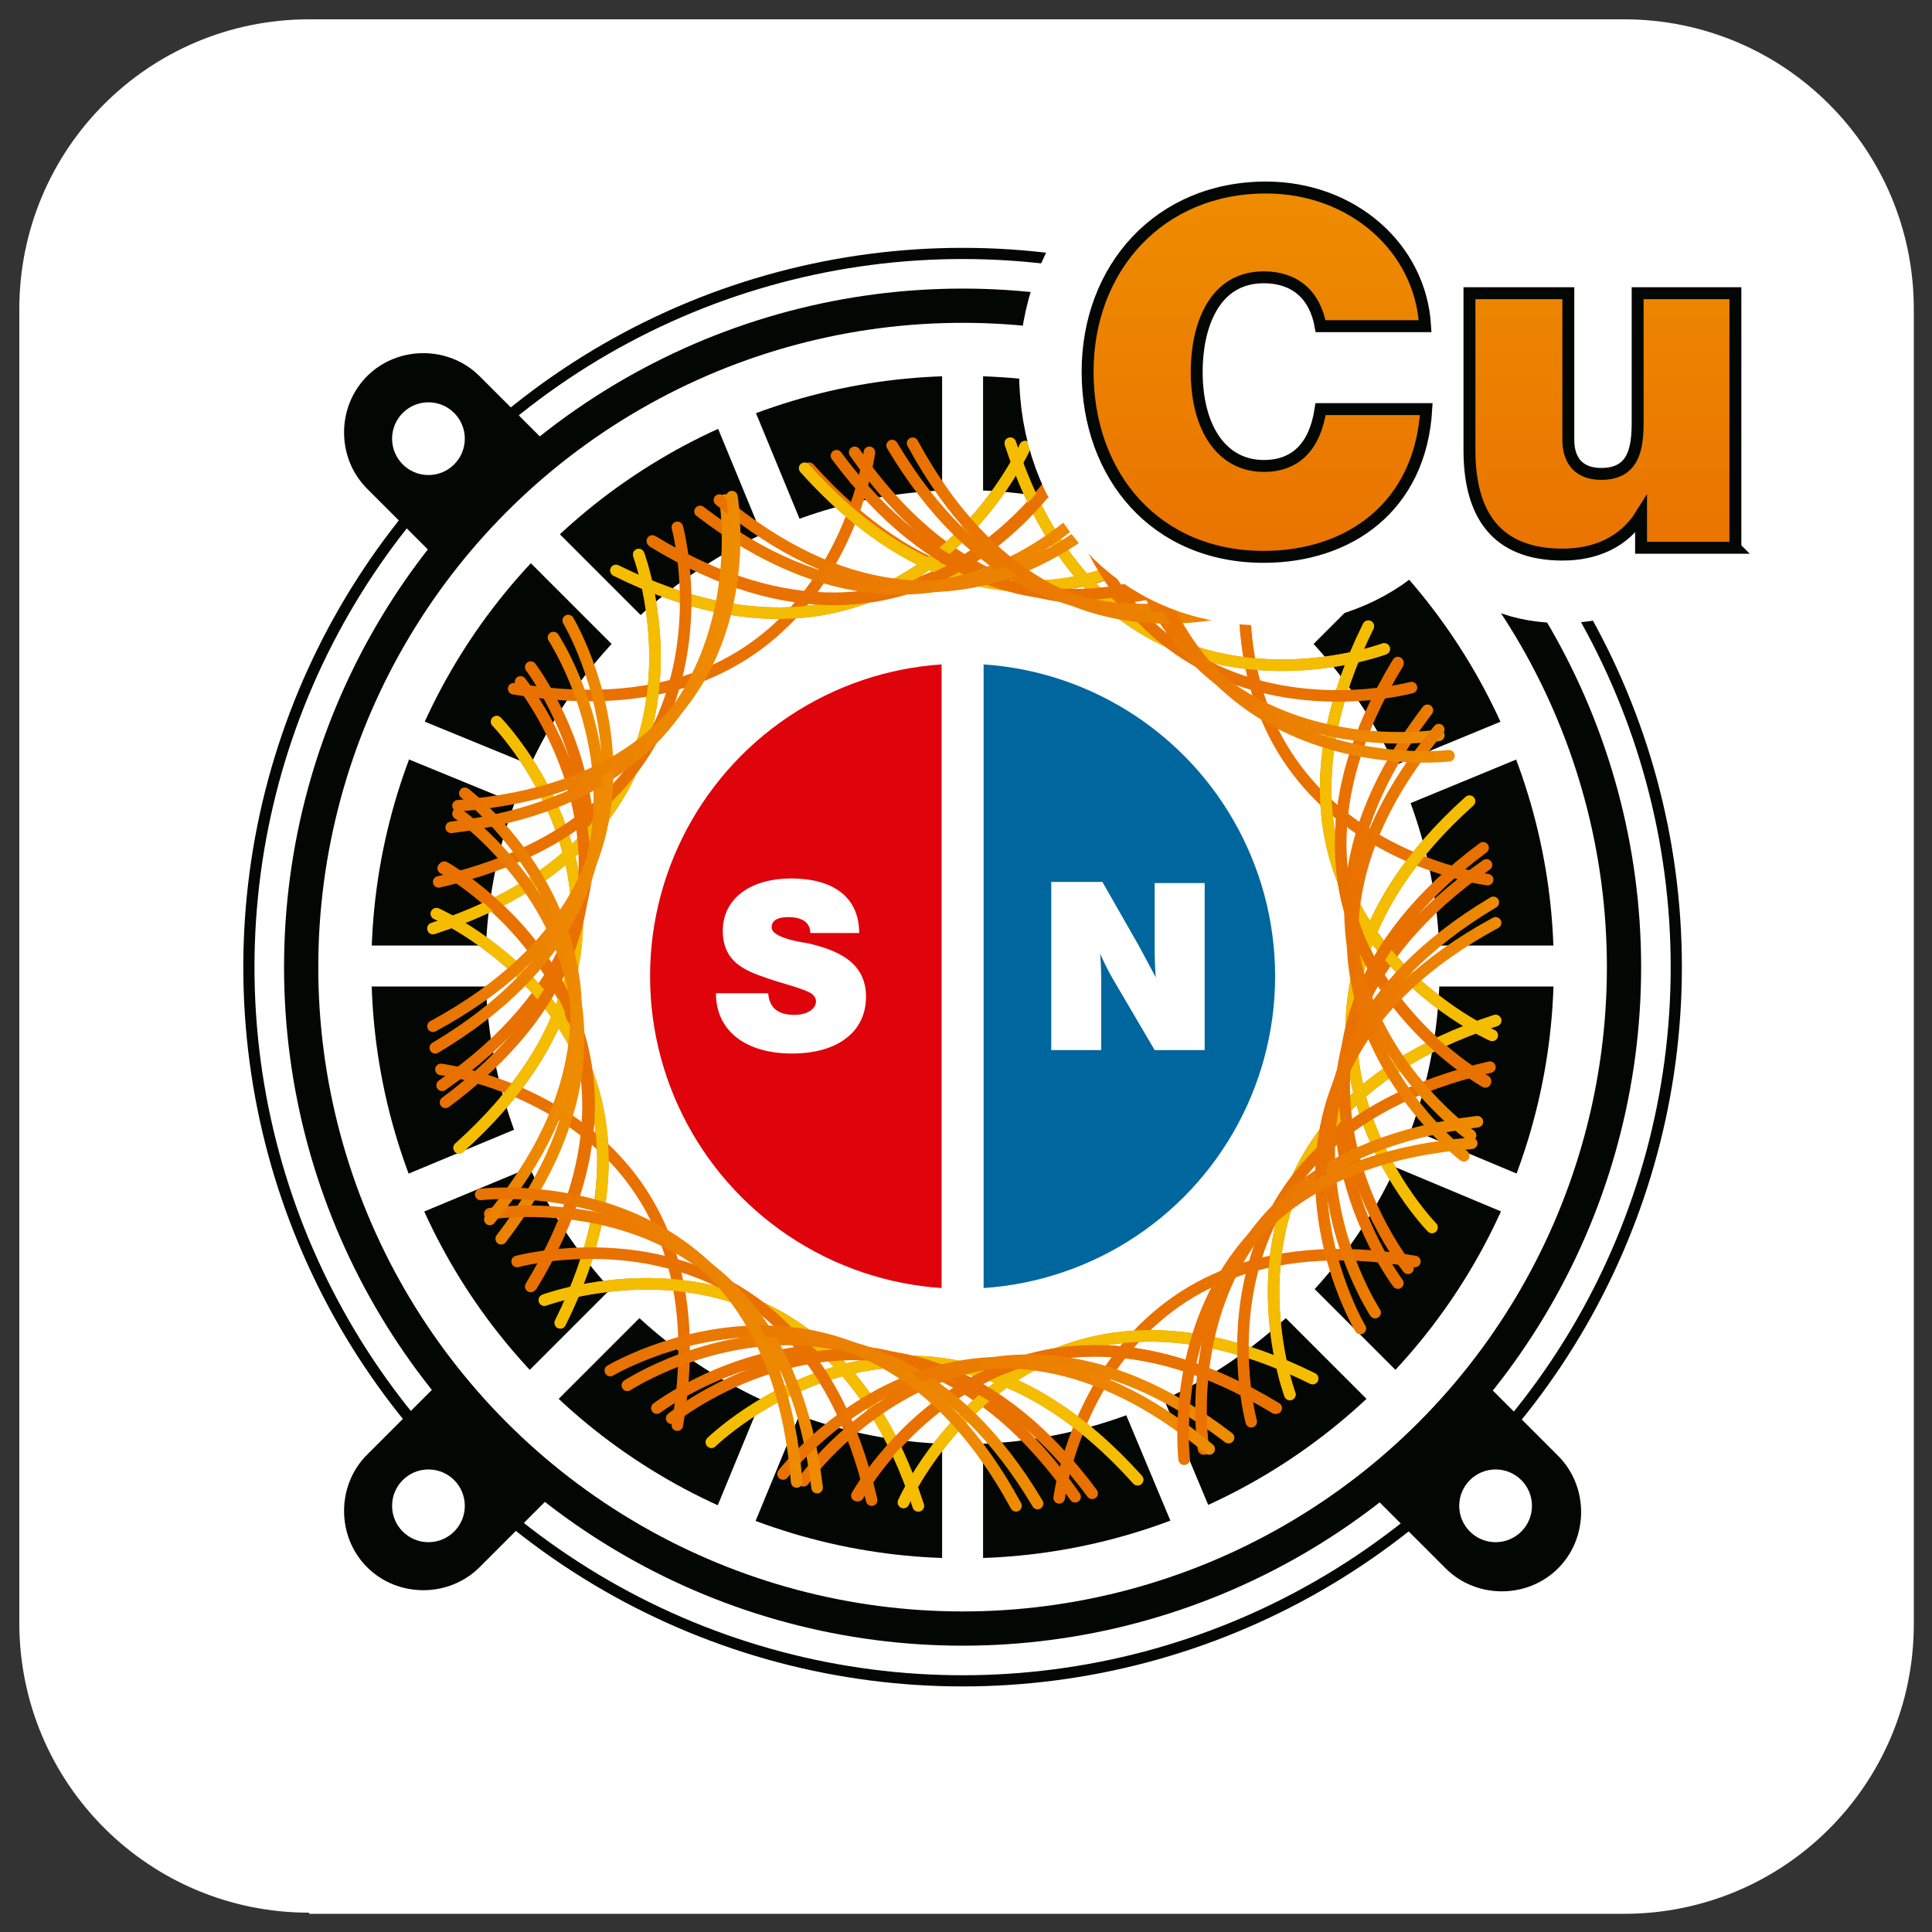 <svg xmlns="http://www.w3.org/2000/svg" xmlns:xlink="http://www.w3.org/1999/xlink" width="170" height="170" xmlns:v="https://vecta.io/nano"><rect width="100%" height="100%" fill="#333333" stroke="none"/><style><![CDATA[.GC{stroke-miterlimit:10}.GD{stroke-width:1.015}.GE{stroke-linecap:round}.GF{fill:none}.GG{stroke:#020704}.GH{stroke-width:1.049}]]></style><path d="M27.2 168.3c-14.1 0-25.5-11.4-25.5-25.5V27.2c0-14.1 11.4-25.5 25.5-25.5h115.7c14.1 0 25.5 11.4 25.5 25.5v115.7c0 14.1-11.4 25.5-25.5 25.5H27.2z" fill="#fff"/><g class="GF GG"><circle cx="84.7" cy="85.1" r="47" stroke-width="10.042"/><circle cx="84.7" cy="85.1" r="58.2" stroke-width="3.013"/><circle cx="84.7" cy="85.1" r="62.8" stroke-width=".984"/></g><path d="M48.2 39.1L38.3 49l-6-6c-2.7-2.7-2.7-7.2 0-9.9h0c2.7-2.7 7.2-2.7 9.9 0l6 6zm73 92.9l9.9-9.9 6 6c2.7 2.7 2.7 7.2 0 9.9h0c-2.7 2.7-7.2 2.7-9.9 0l-6-6zm9.9-82.9l-9.9-9.9 6-6c2.7-2.7 7.2-2.7 9.9 0h0c2.7 2.7 2.7 7.2 0 9.9l-6 6zM38.3 122l9.9 9.9-6 6c-2.7 2.7-7.2 2.7-9.9 0h0c-2.7-2.7-2.7-7.2 0-9.9l6-6z" fill="#020704"/><g class="GF GC"><g stroke="#fff" stroke-width="3.604"><path d="M84.7 29.7v17.4m0 75.8v17.4M63.6 34l6.6 16m29 70.1l6.7 16M45.6 45.9l12.3 12.3m53.6 53.6l12.3 12.3M33.6 63.9l16.1 6.6m70.1 29l16 6.7M29.4 85h17.4m75.8 0H140M33.6 106.2l16.1-6.7m70.1-29l16-6.6m-90.2 60.2l12.3-12.3m53.6-53.6l12.3-12.3m-60.2 90.2l6.6-16"/><path d="M99.2 50l6.7-16"/></g><g stroke="#e97100" class="GD GE"><path d="M93.2 131.8s3.2-25.6 31.3-20.8m-48-71.2s-3.2 25.6-31.3 20.8m85.7 16.8s-25.6-3.2-20.8-31.3m-71.3 48s25.6 3.2 20.8 31.3"/><path d="M130.7 95.1s-22.5-12.4-7.7-36.8M39 76.4s22.5 12.4 7.7 36.8m28.8 18.4s12.4-22.5 36.8-7.7m-18.1-84s-12.4 22.5-36.8 7.7"/><path d="M57.8 123.9s20.5-15.6 36.8 7.8M112 47.6s-20.5 15.6-36.8-7.8M46.7 58.7s15.6 20.5-7.8 36.8m84.1 17.4s-15.6-20.5 7.8-36.8"/><path d="M79.5 132.2s10.4-23.6 36-10.9m-25.3-82s-10.4 23.6-36 10.9m77.1 40.9s-23.6-10.4-10.9-36m-82 25.3s23.6 10.4 10.9 36"/><path d="M126 108s-18-18.4 3.3-37.5m-85.6-7s18 18.4-3.3 37.5m22.2 25.9s18.4-18 37.5 3.3m7-85.6s-16.9 17.8-35.9-3.4"/><path d="M47.9 114.4s24.1-9 32.9 18.1m41-75.4s-24.1 9-32.9-18.1m-32.7 9.8s9 24.1-18.1 32.9m75.4 41s-9-24.1 18.1-32.9"/></g><g stroke="#f4bd00" class="GD GE"><path d="M79.5 132.2s10.4-23.6 36-10.9m-25.3-82s-10.4 23.6-36 10.9m77.1 40.9s-23.6-10.4-10.9-36m-82 25.3s23.6 10.4 10.9 36"/><path d="M126 108s-18-18.4 3.3-37.5m-85.6-7s18 18.4-3.3 37.5m22.2 25.9s18.4-18 37.5 3.3m7-85.6s-17.3 17.8-36.3-3.4"/><path d="M47.9 114.4s24.1-9 32.9 18.1m41-75.4s-24.1 9-32.9-18.1m-32.7 9.8s9 24.1-18.1 32.9m75.4 41s-9-24.1 18.1-32.9"/></g><g stroke="#e97100" class="GD GE"><path d="M75.4 131.6s12.5-22.5 36.8-7.7M94.3 40s-12.5 22.5-36.8 7.7m73.2 47.5s-22.5-12.5-7.7-36.8M39.1 76.3s22.5 12.5 7.7 36.8"/><path d="M123.9 111.6s-16.3-20 6.6-37M45.8 60s16.3 20-6.6 37m19.9 27.8s20-16.3 37 6.6m14.5-84.7s-20 16.3-37-6.6"/><path d="M45.5 111s24.8-6.8 31.2 21m47.5-71.5s-24.8 6.8-31.2-21m-33.4 6.9s6.8 24.8-21 31.2m71.5 47.5s-6.8-24.8 21-31.2"/></g></g><linearGradient id="A" gradientUnits="userSpaceOnUse" x1="70.876" y1="123.958" x2="108.5" y2="127.896"><stop offset="0" stop-color="#e97100"/><stop offset="1" stop-color="#ee8c00"/></linearGradient><path d="        M70.7,130.3c0,0,14.8-21.1,37.4-3.8" stroke="url(#A)" class="GC GD GE GF"/><linearGradient id="B" gradientUnits="userSpaceOnUse" x1="61.217" y1="43.631" x2="98.841" y2="47.569"><stop offset="0" stop-color="#e97100"/><stop offset="1" stop-color="#ee8c00"/></linearGradient><path d="M99,41.2        c0,0-14.8,21.1-37.4,3.8" stroke="url(#B)" class="GC GD GE GF"/><linearGradient id="C" gradientUnits="userSpaceOnUse" x1="118.186" y1="80.218" x2="131.863" y2="81.65"><stop offset="0" stop-color="#e97100"/><stop offset="1" stop-color="#ee8c00"/></linearGradient><path d="        M129.4,99.9c0,0-21.1-14.8-3.8-37.4" stroke="url(#C)" class="GC GD GE GF"/><linearGradient id="D" gradientUnits="userSpaceOnUse" x1="37.854" y1="89.877" x2="51.531" y2="91.308"><stop offset="0" stop-color="#e97100"/><stop offset="1" stop-color="#ee8c00"/></linearGradient><path d="M40.3,71.6        c0,0,21.1,14.8,3.8,37.4" stroke="url(#D)" class="GC GD GE GF"/><linearGradient id="E" gradientUnits="userSpaceOnUse" x1="116.82" y1="96.424" x2="129.968" y2="97.801"><stop offset="0" stop-color="#e97100"/><stop offset="1" stop-color="#ee8c00"/></linearGradient><path d="M121,115.5        c0,0-14.1-21.5,10.4-36.1" stroke="url(#E)" class="GC GD GE GF"/><linearGradient id="F" gradientUnits="userSpaceOnUse" x1="39.749" y1="73.726" x2="52.898" y2="75.102"><stop offset="0" stop-color="#e97100"/><stop offset="1" stop-color="#ee8c00"/></linearGradient><path d="M48.7,56.1        c0,0,14.1,21.5-10.4,36.1" stroke="url(#F)" class="GC GD GE GF"/><linearGradient id="G" gradientUnits="userSpaceOnUse" x1="54.594" y1="122.316" x2="92.423" y2="126.275"><stop offset="0" stop-color="#e97100"/><stop offset="1" stop-color="#ee8c00"/></linearGradient><path d="        M55.2,121.9c0,0,21.5-14.1,36.1,10.4" stroke="url(#G)" class="GC GD GE GF"/><linearGradient id="H" gradientUnits="userSpaceOnUse" x1="77.295" y1="45.251" x2="115.123" y2="49.211"><stop offset="0" stop-color="#e97100"/><stop offset="1" stop-color="#ee8c00"/></linearGradient><path d="        M114.6,49.6c0,0-21.5,14.1-36.1-10.4" stroke="url(#H)" class="GC GD GE GF"/><linearGradient id="I" gradientUnits="userSpaceOnUse" x1="41.524" y1="116.813" x2="73.562" y2="120.167"><stop offset="0" stop-color="#e97100"/><stop offset="1" stop-color="#ee8c00"/></linearGradient><path d="        M43.1,106.8c0,0,25.4-4.2,28.8,24.1" stroke="url(#I)" class="GC GD GE GF"/><linearGradient id="J" gradientUnits="userSpaceOnUse" x1="96.155" y1="51.36" x2="128.193" y2="54.713"><stop offset="0" stop-color="#e97100"/><stop offset="1" stop-color="#ee8c00"/></linearGradient><path d="        M126.6,64.7c0,0-25.4,4.2-28.8-24.1" stroke="url(#J)" class="GC GD GE GF"/><linearGradient id="K" gradientUnits="userSpaceOnUse" x1="40.82" y1="57.266" x2="63.439" y2="59.634"><stop offset="0" stop-color="#e97100"/><stop offset="1" stop-color="#ee8c00"/></linearGradient><path d="M63.8,44        c0,0,4.2,25.4-24.1,28.8" stroke="url(#K)" class="GC GD GE GF"/><linearGradient id="L" gradientUnits="userSpaceOnUse" x1="106.278" y1="111.893" x2="128.898" y2="114.26"><stop offset="0" stop-color="#e97100"/><stop offset="1" stop-color="#ee8c00"/></linearGradient><path d="        M105.9,127.5c0,0-4.2-25.4,24.1-28.8" stroke="url(#L)" class="GC GD GE GF"/><linearGradient id="M" gradientUnits="userSpaceOnUse" x1="69.313" y1="123.36" x2="106.741" y2="128.845"><stop offset="0" stop-color="#e97100"/><stop offset="1" stop-color="#ee8c00"/></linearGradient><path d="        M68.9,129.7c0,0,15.6-20.5,37.5-2.2" stroke="url(#M)" class="GC GD GE GF"/><linearGradient id="N" gradientUnits="userSpaceOnUse" x1="62.974" y1="42.709" x2="100.401" y2="48.194"><stop offset="0" stop-color="#e97100"/><stop offset="1" stop-color="#ee8c00"/></linearGradient><path d="        M100.8,41.8c0,0-15.6,20.5-37.5,2.2" stroke="url(#N)" class="GC GD GE GF"/><linearGradient id="O" gradientUnits="userSpaceOnUse" x1="118.383" y1="81.611" x2="131.988" y2="83.605"><stop offset="0" stop-color="#e97100"/><stop offset="1" stop-color="#ee8c00"/></linearGradient><path d="        M128.8,101.7c0,0-20.5-15.6-2.2-37.5" stroke="url(#O)" class="GC GD GE GF"/><linearGradient id="P" gradientUnits="userSpaceOnUse" x1="37.726" y1="87.95" x2="51.331" y2="89.944"><stop offset="0" stop-color="#e97100"/><stop offset="1" stop-color="#ee8c00"/></linearGradient><path d="M40.9,69.8        c0,0,20.5,15.6,2.2,37.5" stroke="url(#P)" class="GC GD GE GF"/><linearGradient id="Q" gradientUnits="userSpaceOnUse" x1="116.35" y1="97.746" x2="129.43" y2="99.663"><stop offset="0" stop-color="#e97100"/><stop offset="1" stop-color="#ee8c00"/></linearGradient><path d="        M119.7,116.9c0,0-13.2-22.1,11.9-35.7" stroke="url(#Q)" class="GC GD GE GF"/><linearGradient id="R" gradientUnits="userSpaceOnUse" x1="40.285" y1="71.892" x2="53.365" y2="73.808"><stop offset="0" stop-color="#e97100"/><stop offset="1" stop-color="#ee8c00"/></linearGradient><path d="M50,54.6        c0,0,13.2,22.1-11.9,35.7" stroke="url(#R)" class="GC GD GE GF"/><linearGradient id="S" gradientUnits="userSpaceOnUse" x1="53.114" y1="121.049" x2="90.745" y2="126.564"><stop offset="0" stop-color="#e97100"/><stop offset="1" stop-color="#ee8c00"/></linearGradient><path d="        M53.7,120.6c0,0,22.1-13.2,35.7,11.9" stroke="url(#S)" class="GC GD GE GF"/><linearGradient id="T" gradientUnits="userSpaceOnUse" x1="78.97" y1="44.99" x2="116.601" y2="50.505"><stop offset="0" stop-color="#e97100"/><stop offset="1" stop-color="#ee8c00"/></linearGradient><path d="M116,50.9        c0,0-22.1,13.2-35.7-11.9" stroke="url(#T)" class="GC GD GE GF"/><linearGradient id="U" gradientUnits="userSpaceOnUse" x1="40.283" y1="115.013" x2="72.153" y2="119.683"><stop offset="0" stop-color="#e97100"/><stop offset="1" stop-color="#ee8c00"/></linearGradient><path d="        M42.3,105.1c0,0,25.6-3.1,27.8,25.3" stroke="url(#U)" class="GC GD GE GF"/><linearGradient id="V" gradientUnits="userSpaceOnUse" x1="97.561" y1="51.871" x2="129.432" y2="56.542"><stop offset="0" stop-color="#e97100"/><stop offset="1" stop-color="#ee8c00"/></linearGradient><path d="        M127.5,66.5c0,0-25.6,3.1-27.8-25.3" stroke="url(#V)" class="GC GD GE GF"/><linearGradient id="W" gradientUnits="userSpaceOnUse" x1="41.979" y1="55.864" x2="63.684" y2="59.045"><stop offset="0" stop-color="#e97100"/><stop offset="1" stop-color="#ee8c00"/></linearGradient><path d="M64.4,43.7        c0,0,4.4,25-24.1,27.2" stroke="url(#W)" class="GC GD GE GF"/><linearGradient id="X" gradientUnits="userSpaceOnUse" x1="105.18" y1="112.765" x2="127.681" y2="116.063"><stop offset="0" stop-color="#e97100"/><stop offset="1" stop-color="#ee8c00"/></linearGradient><path d="        M104.2,128.4c0,0-3.1-25.6,25.3-27.8" stroke="url(#X)" class="GC GD GE GF"/><g fill="#fff"><circle cx="37.7" cy="38.6" r="3.2"/><circle cx="131.6" cy="38.6" r="3.2"/><circle cx="37.7" cy="132.5" r="3.2"/><circle cx="131.6" cy="132.5" r="3.2"/></g><g stroke="#fff" stroke-width="12.052" class="GF"><use xlink:href="#c"/><use xlink:href="#d"/></g><linearGradient id="Y" gradientUnits="userSpaceOnUse" x1="110.603" y1="52.09" x2="110.603" y2="16.92"><stop offset="0" stop-color="#e97100"/><stop offset="1" stop-color="#ee8c00"/></linearGradient><use xlink:href="#c" fill="url(#Y)" class="GC GG GH"/><linearGradient id="Z" gradientUnits="userSpaceOnUse" x1="141.022" y1="52.09" x2="141.022" y2="16.92"><stop offset="0" stop-color="#e97100"/><stop offset="1" stop-color="#ee8c00"/></linearGradient><use xlink:href="#d" fill="url(#Z)" class="GC GG GH"/><linearGradient id="a" gradientUnits="userSpaceOnUse" x1="57.195" y1="85.889" x2="112.216" y2="85.889"><stop offset=".49" stop-color="#df040b"/><stop offset=".5" stop-color="#00669e"/></linearGradient><circle cx="84.7" cy="85.9" r="27.5" fill="url(#a)"/><path d="M84.7 54.8v63.1" stroke="#fff" stroke-width="3.698" class="GC GF"/><path d="M71.3 82.1c0-.9-.7-1.4-1.9-1.4-1 0-1.5.3-1.5.9 0 .9 2.5 1.3 3.2 1.4 2.5.6 5.1 1.6 5.1 4.7s-2.5 5-6.5 5c-4.1 0-6.7-2-6.7-5.3h4.6c.1 1.4 1 1.9 2.3 1.9 1.1 0 1.9-.5 1.9-1.2 0-.2-.1-.4-.3-.6-.6-.5-3.2-1.1-4.2-1.5-2.1-.7-3.7-1.6-3.7-4.1 0-2.8 2.4-4.6 6-4.6 3.8 0 6 1.7 6 4.8h-4.3zm34.6 10.3h-4.3l-3.7-6.3a22.56 22.56 0 0 1-1.1-2.2c.1 1.1.1 2.3.1 3.4v5.1h-4.4V77.6H97l3.2 5.6 1.5 2.8c-.1-1.1-.1-2.3-.1-3.4v-4.9h4.4v14.7z" fill="#fff"/><defs ><path id="c" d="M111.2 49c-9.5 0-15.5-7.1-15.5-16.3 0-9.1 6.3-16.2 15.7-16.2 7.6 0 13.6 5.3 14 12.2h-9.2c-.5-2.8-2.3-4.3-5-4.3-4.5 0-5.9 4.5-5.9 8.3 0 5.1 2.3 8.3 5.9 8.3 2.8 0 4.5-1.7 5-5h9.3c-.5 8.6-6.8 13-14.3 13z"/><path id="d" d="M152.7 48.2h-8.3v-2.9c-1.5 2.4-4 3.5-6.9 3.5-5.9 0-8.2-3.6-8.2-9.2V25.8h8.7v12.9c0 1.8.9 3 2.9 3 2.9 0 3.2-2.3 3.2-4.6V25.8h8.6v22.4z"/></defs></svg>
